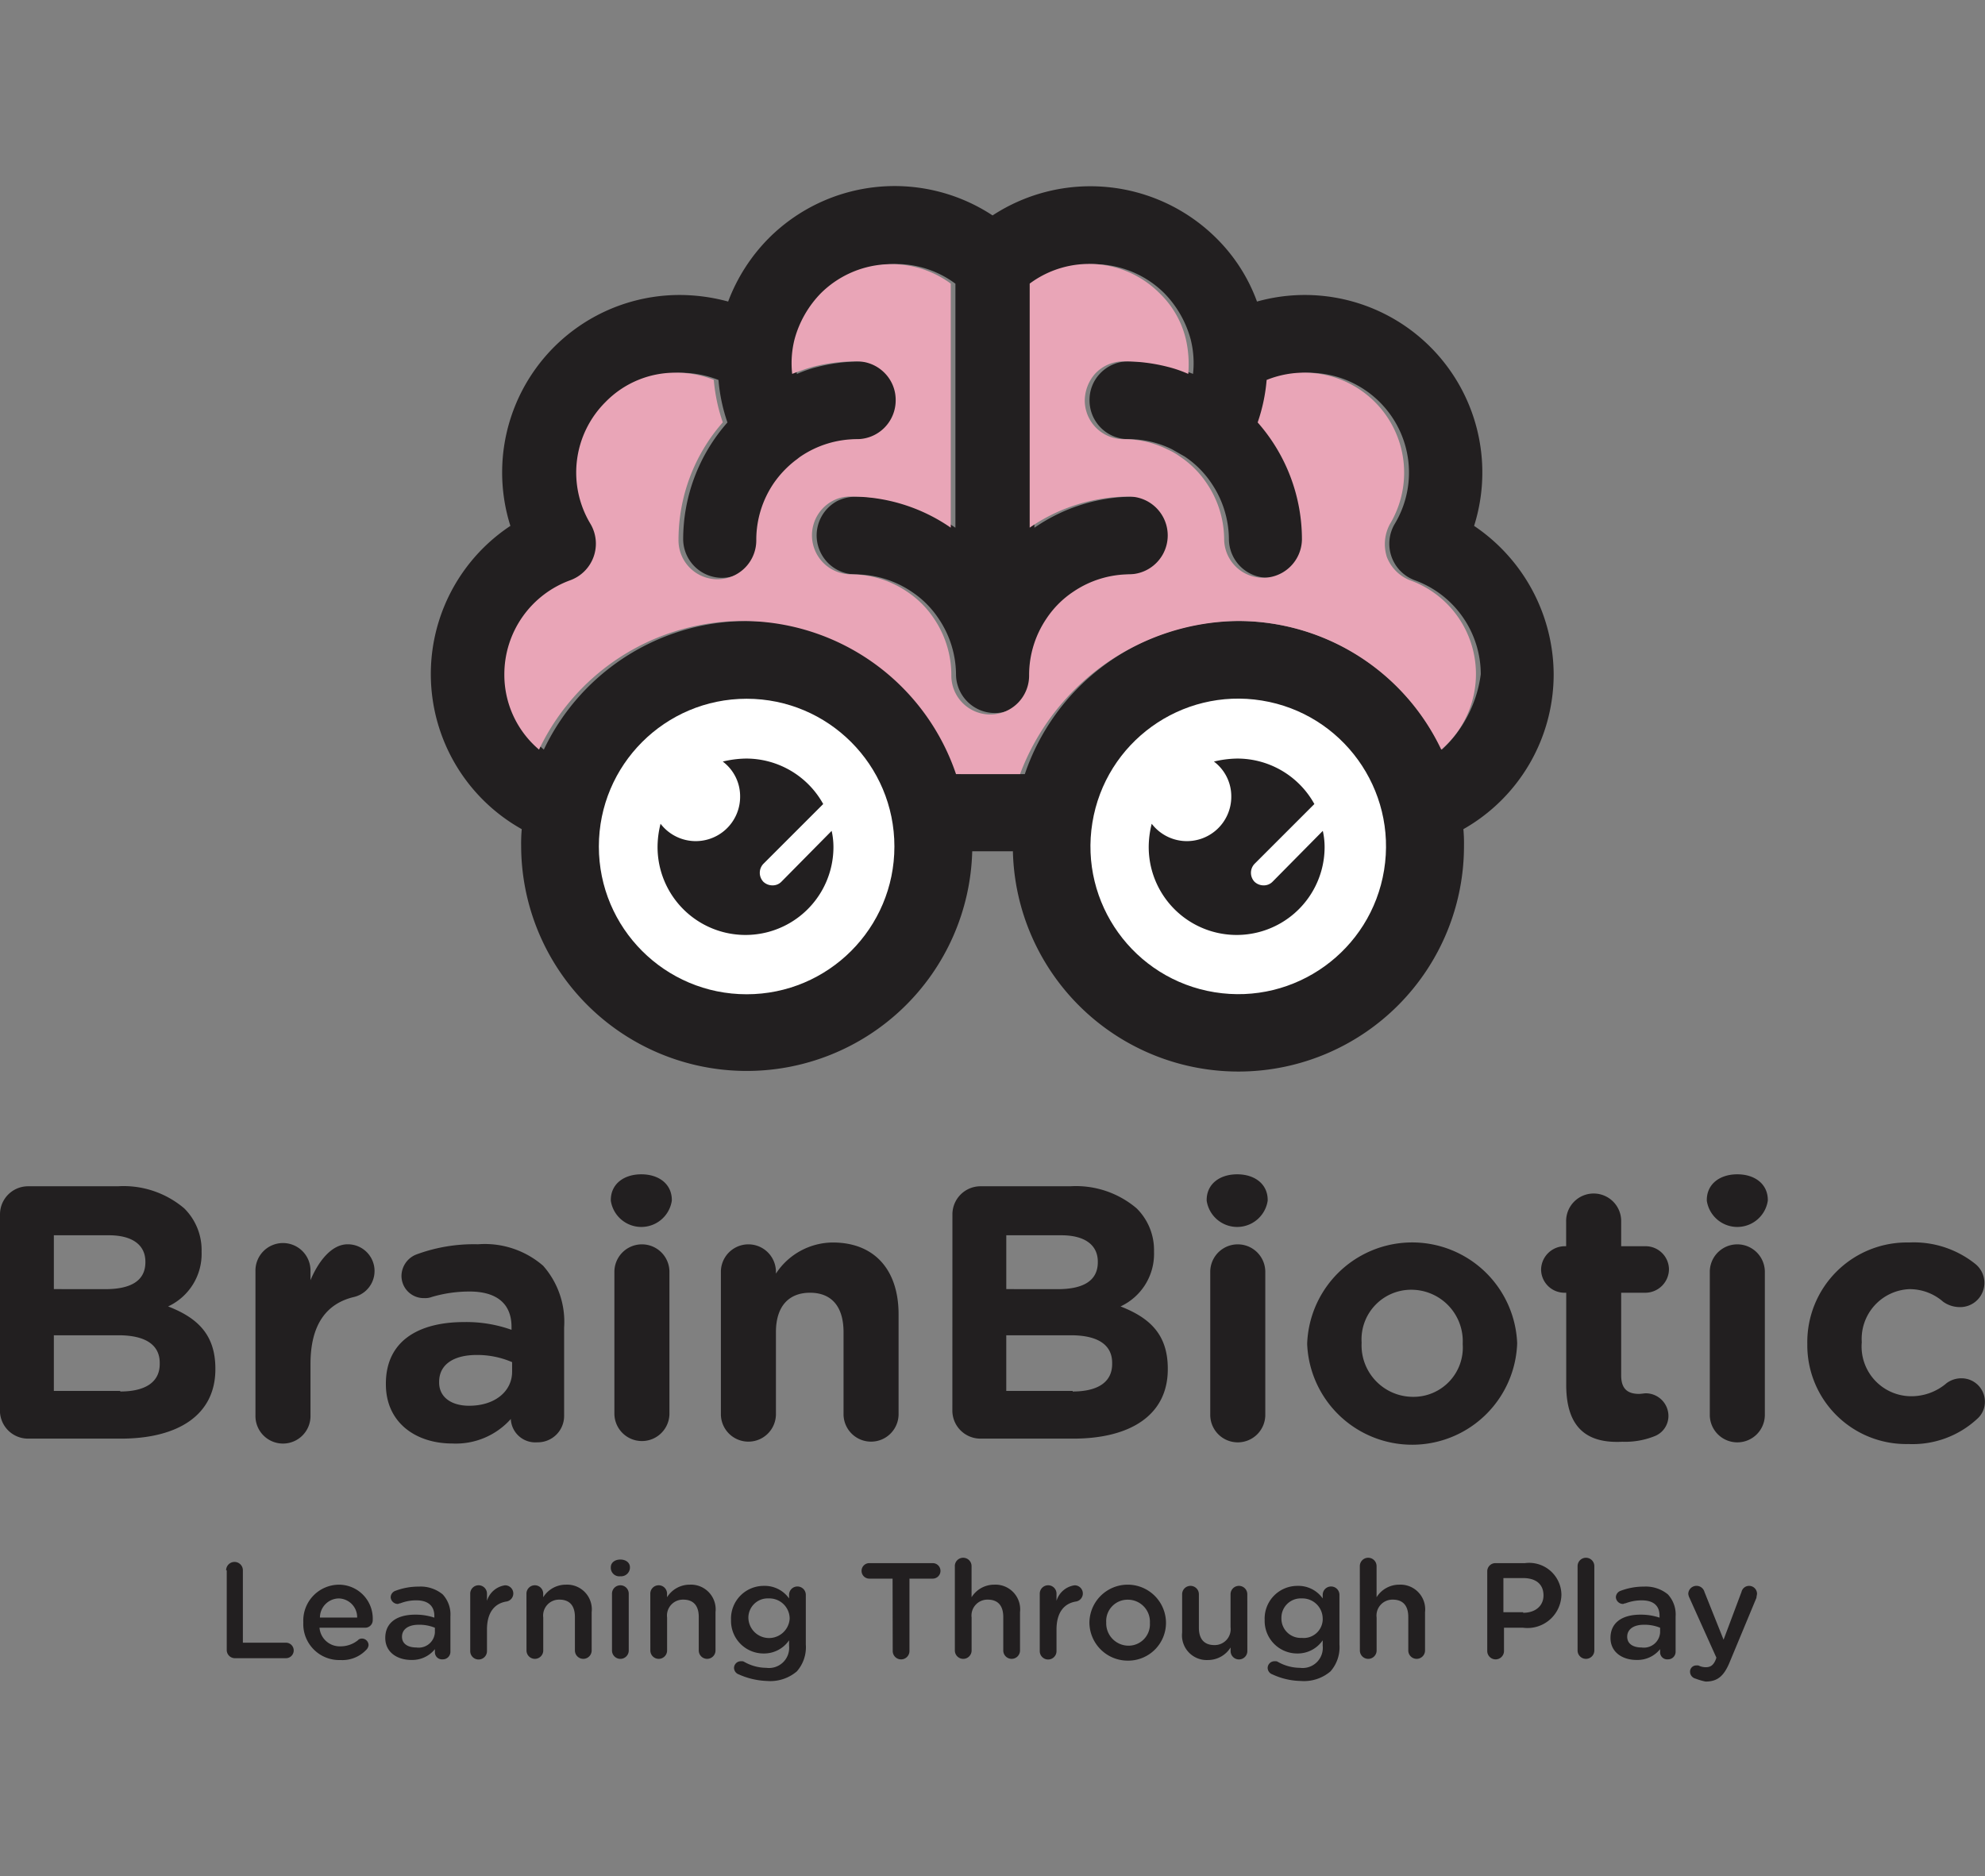 <svg xmlns="http://www.w3.org/2000/svg" width="128.001" height="121" viewBox="0 0 128.001 121">
  <rect x="0" y="0" width="128.001" height="121" fill="#808080" stroke="none"/>
  <g id="Logo" transform="translate(13996 15694)">
    <rect id="Logo-2" data-name="Logo" width="128" height="121" transform="translate(-13996 -15694)" fill="none"/>
    <g id="Group_75747" data-name="Group 75747" transform="translate(6916.879 -22821.271)">
      <g id="Group_31651" data-name="Group 31651" transform="translate(-20885.102 7139.271)">
        <g id="Group_31650" data-name="Group 31650" transform="translate(0 0)">
          <path id="Path_46491" data-name="Path 46491" d="M400.11,260.775a11.609,11.609,0,0,0-5.131-9.567,11.445,11.445,0,0,0-14-14.467,11.083,11.083,0,0,0-2.623-4.089,11.521,11.521,0,0,0-14.428-1.466,11.476,11.476,0,0,0-14.428,1.466,11.594,11.594,0,0,0-2.623,4.089,11.976,11.976,0,0,0-3.125-.424,11.444,11.444,0,0,0-10.917,14.891,11.464,11.464,0,0,0,.733,19.559,10.093,10.093,0,0,0-.039,1.08,14.546,14.546,0,0,0,29.087.347h2.623a14.546,14.546,0,0,0,29.088-.347,9.77,9.77,0,0,0-.039-1.08A11.484,11.484,0,0,0,400.11,260.775Zm-7.214,4.861a14.53,14.53,0,0,0-26.888,1.582H361.88a14.53,14.53,0,0,0-26.888-1.582A6.426,6.426,0,0,1,337,254.718a2.626,2.626,0,0,0,1.5-1.5,2.717,2.717,0,0,0-.193-2.122,6.471,6.471,0,0,1,.964-7.87,6.328,6.328,0,0,1,4.552-1.89,6.484,6.484,0,0,1,2.43.463,11.187,11.187,0,0,0,.579,2.739,11.4,11.4,0,0,0-2.855,7.561,2.508,2.508,0,0,0,5.015,0,6.5,6.5,0,0,1,1.119-3.626,5.871,5.871,0,0,1,1.427-1.5c.116-.077.193-.154.309-.232a6.5,6.5,0,0,1,3.626-1.119,2.5,2.5,0,0,0,2.508-2.508,2.651,2.651,0,0,0-.656-1.7,2.5,2.5,0,0,0-1.852-.81,11.266,11.266,0,0,0-2.816.347,7.966,7.966,0,0,0-1.35.463,7.306,7.306,0,0,1,.154-2.237,6.074,6.074,0,0,1,1.7-2.971,6.411,6.411,0,0,1,8.371-.617v15.74a11.284,11.284,0,0,0-6.442-2.006,2.835,2.835,0,0,0-1.157.27,2.516,2.516,0,0,0,1.157,4.745,6.5,6.5,0,0,1,3.626,1.119,6.2,6.2,0,0,1,1.736,1.736,6.5,6.5,0,0,1,1.119,3.626,2.508,2.508,0,0,0,5.015,0,6.5,6.5,0,0,1,1.119-3.626,6.2,6.2,0,0,1,1.736-1.736,6.5,6.5,0,0,1,3.626-1.119,2.508,2.508,0,1,0,0-5.015,11.284,11.284,0,0,0-6.442,2.006v-15.74A6.457,6.457,0,0,1,375,236.2a6.791,6.791,0,0,1,1.7,2.97,6.271,6.271,0,0,1,.154,2.237,13.888,13.888,0,0,0-1.35-.463,11.266,11.266,0,0,0-2.816-.347,2.505,2.505,0,0,0-1.852.81,2.459,2.459,0,0,0-.656,1.7,2.5,2.5,0,0,0,2.508,2.508,6.3,6.3,0,0,1,2.816.656l.81.463a6.2,6.2,0,0,1,1.736,1.736,6.5,6.5,0,0,1,1.119,3.626,2.508,2.508,0,0,0,5.015,0,11.474,11.474,0,0,0-2.855-7.561,11.2,11.2,0,0,0,.579-2.739,6.485,6.485,0,0,1,6.982,1.427,6.417,6.417,0,0,1,.964,7.87,2.51,2.51,0,0,0,1.312,3.626,6.456,6.456,0,0,1,4.243,6.057A8.028,8.028,0,0,1,392.9,265.636Z" transform="translate(-327.7 -229.293)" fill="#221f20"/>
          <circle id="Ellipse_526" data-name="Ellipse 526" cx="9.529" cy="9.529" r="9.529" transform="translate(10.84 33.064)" fill="#fff"/>
          <circle id="Ellipse_527" data-name="Ellipse 527" cx="9.529" cy="9.529" r="9.529" transform="translate(41.137 50.465) rotate(-80.782)" fill="#fff"/>
          <path id="Path_46492" data-name="Path 46492" d="M387.3,265.336a14.509,14.509,0,0,1,13.116,8.294,6.426,6.426,0,0,0-2.006-10.917,2.626,2.626,0,0,1-1.5-1.5,2.718,2.718,0,0,1,.193-2.122,6.45,6.45,0,0,0-7.947-9.3,11.188,11.188,0,0,1-.579,2.739,11.4,11.4,0,0,1,2.855,7.561,2.508,2.508,0,0,1-5.015,0,6.5,6.5,0,0,0-1.119-3.626,6.2,6.2,0,0,0-1.736-1.736,4.349,4.349,0,0,0-.81-.463,6.3,6.3,0,0,0-2.816-.656,2.5,2.5,0,0,1-2.508-2.508,2.65,2.65,0,0,1,.656-1.7,2.5,2.5,0,0,1,1.852-.81,11.27,11.27,0,0,1,2.816.347,7.964,7.964,0,0,1,1.35.463,7.308,7.308,0,0,0-.154-2.238,6.075,6.075,0,0,0-1.7-2.97,6.412,6.412,0,0,0-8.371-.617v15.74a11.284,11.284,0,0,1,6.443-2.006,2.508,2.508,0,0,1,0,5.015,6.5,6.5,0,0,0-3.626,1.119,6.2,6.2,0,0,0-1.736,1.736,6.5,6.5,0,0,0-1.119,3.626,2.508,2.508,0,1,1-5.015,0,6.5,6.5,0,0,0-1.119-3.626,6.2,6.2,0,0,0-1.736-1.736,6.5,6.5,0,0,0-3.626-1.119,2.516,2.516,0,0,1-1.157-4.745,2.33,2.33,0,0,1,1.157-.27,11.284,11.284,0,0,1,6.443,2.006v-15.74a6.457,6.457,0,0,0-8.371.617,6.792,6.792,0,0,0-1.7,2.97,6.272,6.272,0,0,0-.154,2.237,13.877,13.877,0,0,1,1.35-.463,11.269,11.269,0,0,1,2.816-.347,2.5,2.5,0,0,1,1.852.81,2.459,2.459,0,0,1,.656,1.7,2.5,2.5,0,0,1-2.508,2.508,6.5,6.5,0,0,0-3.626,1.119c-.116.077-.193.154-.309.232a6.611,6.611,0,0,0-1.427,1.5,6.5,6.5,0,0,0-1.119,3.626,2.508,2.508,0,1,1-5.015,0,11.474,11.474,0,0,1,2.855-7.561,11.182,11.182,0,0,1-.579-2.739,6.482,6.482,0,0,0-2.43-.463,6.264,6.264,0,0,0-4.552,1.89,6.418,6.418,0,0,0-.965,7.87,2.51,2.51,0,0,1-1.312,3.626A6.456,6.456,0,0,0,340,268.769a6.32,6.32,0,0,0,2.237,4.861,14.53,14.53,0,0,1,26.889,1.582h4.128A15.21,15.21,0,0,1,387.3,265.336Z" transform="translate(-335.255 -237.287)" fill="#e9a5b7"/>
          <g id="Group_31649" data-name="Group 31649" transform="translate(14.621 36.921)">
            <path id="Path_46493" data-name="Path 46493" d="M373.586,332.947a.785.785,0,0,1-.579.231.851.851,0,0,1-.579-.231.839.839,0,0,1,0-1.157l3.858-3.858A5.681,5.681,0,0,0,371.309,325a6.707,6.707,0,0,0-1.5.193,2.8,2.8,0,0,1,1.119,2.276,2.861,2.861,0,0,1-5.131,1.736,6.174,6.174,0,0,0-.193,1.5,5.671,5.671,0,0,0,11.342,0,4.781,4.781,0,0,0-.116-1.042Z" transform="translate(-365.6 -325)" fill="#221f20"/>
            <path id="Path_46494" data-name="Path 46494" d="M455.685,332.947a.785.785,0,0,1-.578.231.85.85,0,0,1-.579-.231.839.839,0,0,1,0-1.157l3.858-3.858A5.681,5.681,0,0,0,453.409,325a6.707,6.707,0,0,0-1.5.193,2.8,2.8,0,0,1,1.119,2.276,2.861,2.861,0,0,1-5.131,1.736,6.174,6.174,0,0,0-.193,1.5,5.671,5.671,0,0,0,11.342,0,4.8,4.8,0,0,0-.116-1.042Z" transform="translate(-416.028 -325)" fill="#221f20"/>
          </g>
        </g>
      </g>
      <g id="Group_31652" data-name="Group 31652" transform="translate(-20912.879 7203.004)">
        <path id="Path_46495" data-name="Path 46495" d="M255.7,398.313a1.811,1.811,0,0,1,1.813-1.813H263.3a6.033,6.033,0,0,1,4.282,1.427A3.78,3.78,0,0,1,268.7,400.7v.039a3.736,3.736,0,0,1-2.16,3.51c1.89.733,3.048,1.813,3.048,4.012v.039c0,2.97-2.43,4.475-6.1,4.475h-5.979a1.811,1.811,0,0,1-1.813-1.813Zm6.79,4.822c1.582,0,2.585-.5,2.585-1.736v-.039c0-1.08-.849-1.7-2.353-1.7h-3.549v3.472Zm.964,6.6c1.582,0,2.546-.579,2.546-1.774v-.077c0-1.08-.81-1.775-2.662-1.775h-4.166v3.588h4.282Z" transform="translate(-255.7 -395.728)" fill="#221f20"/>
        <path id="Path_46496" data-name="Path 46496" d="M298.4,407.875a1.775,1.775,0,1,1,3.549,0v.579c.5-1.2,1.35-2.315,2.392-2.315a1.722,1.722,0,0,1,.424,3.395c-1.813.424-2.816,1.813-2.816,4.321v3.318a1.775,1.775,0,1,1-3.549,0Z" transform="translate(-281.927 -401.625)" fill="#221f20"/>
        <path id="Path_46497" data-name="Path 46497" d="M320.2,415.227v-.039c0-2.739,2.083-3.973,5.054-3.973a8.675,8.675,0,0,1,3.048.5v-.193c0-1.466-.926-2.276-2.7-2.276a8.55,8.55,0,0,0-2.43.347,1.225,1.225,0,0,1-.5.077,1.433,1.433,0,0,1-1.466-1.427,1.5,1.5,0,0,1,.965-1.389,10.686,10.686,0,0,1,3.973-.656,5.736,5.736,0,0,1,4.2,1.389,5.461,5.461,0,0,1,1.35,3.974v5.709a1.7,1.7,0,0,1-1.736,1.7,1.579,1.579,0,0,1-1.7-1.466v-.039a4.748,4.748,0,0,1-3.781,1.582C322.129,419.046,320.2,417.7,320.2,415.227Zm8.14-.81V413.8a5.684,5.684,0,0,0-2.276-.463c-1.5,0-2.43.617-2.43,1.736v.039c0,.964.81,1.5,1.929,1.5C327.221,416.616,328.34,415.69,328.34,414.417Z" transform="translate(-295.317 -401.686)" fill="#221f20"/>
        <path id="Path_46498" data-name="Path 46498" d="M357.8,396.159c0-1.042.849-1.659,1.967-1.659s1.967.617,1.967,1.659v.039a1.989,1.989,0,0,1-3.935,0Zm.231,4.591a1.775,1.775,0,0,1,3.549,0v9.22a1.775,1.775,0,0,1-3.549,0Z" transform="translate(-318.412 -394.5)" fill="#221f20"/>
        <path id="Path_46499" data-name="Path 46499" d="M376.2,407.752a1.775,1.775,0,0,1,3.549,0v.154a4.415,4.415,0,0,1,3.665-2.006c2.7,0,4.244,1.775,4.244,4.629v6.481a1.775,1.775,0,0,1-3.549,0v-5.324c0-1.7-.81-2.546-2.16-2.546s-2.2.849-2.2,2.546v5.324a1.775,1.775,0,0,1-3.549,0Z" transform="translate(-329.714 -401.502)" fill="#221f20"/>
        <path id="Path_46500" data-name="Path 46500" d="M414.9,398.313a1.811,1.811,0,0,1,1.813-1.813H422.5a6.033,6.033,0,0,1,4.282,1.427A3.78,3.78,0,0,1,427.9,400.7v.039a3.736,3.736,0,0,1-2.16,3.51c1.89.733,3.048,1.813,3.048,4.012v.039c0,2.97-2.43,4.475-6.1,4.475h-5.979a1.811,1.811,0,0,1-1.813-1.813Zm6.79,4.822c1.582,0,2.585-.5,2.585-1.736v-.039c0-1.08-.849-1.7-2.353-1.7h-3.549v3.472Zm.964,6.6c1.582,0,2.546-.579,2.546-1.774v-.077c0-1.08-.81-1.775-2.662-1.775h-4.166v3.588h4.282Z" transform="translate(-353.484 -395.728)" fill="#221f20"/>
        <path id="Path_46501" data-name="Path 46501" d="M457.4,396.159c0-1.042.849-1.659,1.967-1.659s1.968.617,1.968,1.659v.039a1.989,1.989,0,0,1-3.935,0Zm.231,4.591a1.775,1.775,0,0,1,3.549,0v9.22a1.775,1.775,0,1,1-3.549,0Z" transform="translate(-379.589 -394.5)" fill="#221f20"/>
        <path id="Path_46502" data-name="Path 46502" d="M474.2,412.458v-.039a6.776,6.776,0,0,1,13.541-.039v.039a6.776,6.776,0,0,1-13.541.039Zm10.03,0v-.039a3.32,3.32,0,0,0-3.279-3.472,3.2,3.2,0,0,0-3.241,3.395v.039a3.32,3.32,0,0,0,3.279,3.472A3.179,3.179,0,0,0,484.23,412.458Z" transform="translate(-389.908 -401.502)" fill="#221f20"/>
        <path id="Path_46503" data-name="Path 46503" d="M514.92,410.106v-5.941H514.8a1.507,1.507,0,0,1-1.5-1.5,1.532,1.532,0,0,1,1.5-1.5h.115v-1.582a1.775,1.775,0,1,1,3.549,0v1.582h1.582a1.507,1.507,0,0,1,1.5,1.5,1.532,1.532,0,0,1-1.5,1.5h-1.582v5.324c0,.81.347,1.2,1.158,1.2.115,0,.347-.039.424-.039a1.466,1.466,0,0,1,1.466,1.466,1.4,1.4,0,0,1-.926,1.312,5.069,5.069,0,0,1-2.045.347C516.386,413.887,514.92,413,514.92,410.106Z" transform="translate(-413.924 -396.527)" fill="#221f20"/>
        <path id="Path_46504" data-name="Path 46504" d="M541,396.159c0-1.042.849-1.659,1.967-1.659s1.967.617,1.967,1.659v.039a1.989,1.989,0,0,1-3.935,0Zm.193,4.591a1.775,1.775,0,0,1,3.549,0v9.22a1.775,1.775,0,1,1-3.549,0Z" transform="translate(-430.938 -394.5)" fill="#221f20"/>
        <path id="Path_46505" data-name="Path 46505" d="M557.8,412.458v-.039a6.424,6.424,0,0,1,6.558-6.52,6.34,6.34,0,0,1,4.282,1.389,1.564,1.564,0,0,1-1.041,2.778,1.847,1.847,0,0,1-1.042-.347,3.275,3.275,0,0,0-2.2-.81,3.213,3.213,0,0,0-3.047,3.395v.039a3.209,3.209,0,0,0,3.163,3.472,3.487,3.487,0,0,0,2.314-.849,1.589,1.589,0,0,1,.964-.308,1.506,1.506,0,0,1,1.5,1.5,1.456,1.456,0,0,1-.5,1.119,6.131,6.131,0,0,1-4.437,1.62A6.375,6.375,0,0,1,557.8,412.458Z" transform="translate(-441.257 -401.502)" fill="#221f20"/>
      </g>
      <g id="Group_31654" data-name="Group 31654" transform="translate(-20898.297 7227.733)">
        <g id="Group_31653" data-name="Group 31653" transform="translate(0 0)">
          <path id="Path_46506" data-name="Path 46506" d="M293.5,459.84a.54.54,0,0,1,1.08,0v4.668h2.778a.5.5,0,0,1,0,1h-3.279a.527.527,0,0,1-.54-.54V459.84Z" transform="translate(-293.5 -459.03)" fill="#221f20"/>
          <path id="Path_46507" data-name="Path 46507" d="M308.792,467.961a2.32,2.32,0,0,1-2.392-2.43h0a2.317,2.317,0,0,1,2.276-2.43,2.184,2.184,0,0,1,2.2,2.276.486.486,0,0,1-.5.5h-2.932a1.308,1.308,0,0,0,1.35,1.2,1.782,1.782,0,0,0,1.119-.386.35.35,0,0,1,.27-.116.428.428,0,0,1,.424.424.475.475,0,0,1-.154.309A2.119,2.119,0,0,1,308.792,467.961Zm1.08-2.739a1.211,1.211,0,0,0-1.2-1.234,1.235,1.235,0,0,0-1.2,1.234Z" transform="translate(-301.423 -461.364)" fill="#221f20"/>
          <path id="Path_46508" data-name="Path 46508" d="M320.1,466.718h0c0-1,.771-1.5,1.929-1.5a3.768,3.768,0,0,1,1.235.193v-.116c0-.656-.424-1-1.157-1a2.791,2.791,0,0,0-1.042.193c-.077,0-.116.039-.154.039a.463.463,0,0,1-.463-.424.452.452,0,0,1,.309-.424,4.2,4.2,0,0,1,1.5-.27,2.241,2.241,0,0,1,1.543.5,1.9,1.9,0,0,1,.5,1.427V467.6a.486.486,0,0,1-.5.5.457.457,0,0,1-.5-.463v-.193a1.872,1.872,0,0,1-1.5.695C320.871,468.145,320.1,467.643,320.1,466.718Zm3.2-.347v-.309a2.643,2.643,0,0,0-1.042-.193c-.694,0-1.08.309-1.08.772h0c0,.463.386.694.926.694A1.047,1.047,0,0,0,323.3,466.37Z" transform="translate(-309.838 -461.548)" fill="#221f20"/>
          <path id="Path_46509" data-name="Path 46509" d="M334.3,463.74a.54.54,0,1,1,1.08,0v.463a1.427,1.427,0,0,1,1.157-1,.526.526,0,0,1,.116,1.042c-.771.116-1.273.694-1.273,1.813v1.389a.54.54,0,0,1-1.08,0Z" transform="translate(-318.56 -461.425)" fill="#221f20"/>
          <path id="Path_46510" data-name="Path 46510" d="M343.7,463.679a.54.54,0,1,1,1.08,0v.231a1.722,1.722,0,0,1,1.466-.81,1.593,1.593,0,0,1,1.659,1.775v2.469a.54.54,0,1,1-1.08,0v-2.16c0-.733-.347-1.119-1-1.119a1.027,1.027,0,0,0-1.042,1.157v2.122a.54.54,0,1,1-1.08,0Z" transform="translate(-324.334 -461.364)" fill="#221f20"/>
          <path id="Path_46511" data-name="Path 46511" d="M357.8,459.4c0-.309.27-.5.617-.5s.617.193.617.5v.039a.572.572,0,0,1-.617.54.549.549,0,0,1-.617-.54Zm.077,1.7a.54.54,0,1,1,1.08,0v3.665a.54.54,0,0,1-1.08,0Z" transform="translate(-332.995 -458.784)" fill="#221f20"/>
          <path id="Path_46512" data-name="Path 46512" d="M364.4,463.679a.54.54,0,1,1,1.08,0v.231a1.722,1.722,0,0,1,1.466-.81,1.593,1.593,0,0,1,1.659,1.775v2.469a.54.54,0,1,1-1.08,0v-2.16c0-.733-.347-1.119-1-1.119a1.027,1.027,0,0,0-1.042,1.157v2.122a.54.54,0,1,1-1.08,0Z" transform="translate(-337.048 -461.364)" fill="#221f20"/>
          <path id="Path_46513" data-name="Path 46513" d="M378.4,469.01a.451.451,0,0,1-.309-.424.438.438,0,0,1,.463-.424.29.29,0,0,1,.193.038,2.918,2.918,0,0,0,1.427.386,1.3,1.3,0,0,0,1.466-1.427v-.347a1.954,1.954,0,0,1-1.62.849,2.1,2.1,0,0,1-2.122-2.16h0a2.109,2.109,0,0,1,2.122-2.2,1.917,1.917,0,0,1,1.62.81v-.231a.54.54,0,0,1,1.08,0v3.2a2.358,2.358,0,0,1-.579,1.736,2.638,2.638,0,0,1-1.929.617A4.8,4.8,0,0,1,378.4,469.01Zm3.279-3.588h0a1.309,1.309,0,0,0-1.35-1.312,1.246,1.246,0,0,0-1.312,1.273h0a1.333,1.333,0,0,0,2.662.039Z" transform="translate(-345.34 -461.487)" fill="#221f20"/>
          <path id="Path_46514" data-name="Path 46514" d="M401.706,460.5h-1.5a.5.5,0,0,1,0-1h4.089a.5.5,0,1,1,0,1h-1.5v4.668a.54.54,0,0,1-1.08,0Z" transform="translate(-358.731 -459.153)" fill="#221f20"/>
          <path id="Path_46515" data-name="Path 46515" d="M415.3,459.14a.54.54,0,0,1,1.08,0v2.006a1.722,1.722,0,0,1,1.466-.81,1.593,1.593,0,0,1,1.659,1.775v2.469a.54.54,0,0,1-1.08,0v-2.16c0-.733-.347-1.119-1-1.119a1.027,1.027,0,0,0-1.042,1.158v2.122a.54.54,0,0,1-1.08,0v-5.44Z" transform="translate(-368.312 -458.6)" fill="#221f20"/>
          <path id="Path_46516" data-name="Path 46516" d="M429.5,463.74a.54.54,0,1,1,1.08,0v.463a1.427,1.427,0,0,1,1.157-1,.526.526,0,0,1,.116,1.042c-.771.116-1.273.694-1.273,1.813v1.389a.54.54,0,0,1-1.08,0Z" transform="translate(-377.034 -461.425)" fill="#221f20"/>
          <path id="Path_46517" data-name="Path 46517" d="M437.8,465.63h0a2.469,2.469,0,0,1,4.938,0h0a2.438,2.438,0,0,1-2.508,2.43A2.47,2.47,0,0,1,437.8,465.63Zm3.9,0h0a1.42,1.42,0,0,0-1.427-1.5,1.378,1.378,0,0,0-1.389,1.466h0a1.442,1.442,0,0,0,1.427,1.5A1.378,1.378,0,0,0,441.7,465.63Z" transform="translate(-382.132 -461.425)" fill="#221f20"/>
          <path id="Path_46518" data-name="Path 46518" d="M457.505,467.505a.54.54,0,0,1-1.08,0v-.232a1.722,1.722,0,0,1-1.466.81,1.593,1.593,0,0,1-1.659-1.775V463.84a.54.54,0,0,1,1.08,0V466c0,.733.347,1.119,1,1.119a1.027,1.027,0,0,0,1.042-1.157V463.84a.54.54,0,1,1,1.08,0Z" transform="translate(-391.653 -461.487)" fill="#221f20"/>
          <path id="Path_46519" data-name="Path 46519" d="M467.6,469.01a.451.451,0,0,1-.309-.424.438.438,0,0,1,.463-.424.29.29,0,0,1,.193.038,2.917,2.917,0,0,0,1.427.386,1.3,1.3,0,0,0,1.466-1.427v-.347a1.954,1.954,0,0,1-1.62.849,2.1,2.1,0,0,1-2.122-2.16h0a2.109,2.109,0,0,1,2.122-2.2,1.917,1.917,0,0,1,1.62.81v-.231a.54.54,0,0,1,1.08,0v3.2a2.357,2.357,0,0,1-.578,1.736,2.638,2.638,0,0,1-1.929.617A4.482,4.482,0,0,1,467.6,469.01Zm3.24-3.588h0a1.309,1.309,0,0,0-1.35-1.312,1.246,1.246,0,0,0-1.312,1.273h0a1.246,1.246,0,0,0,1.312,1.273A1.226,1.226,0,0,0,470.842,465.422Z" transform="translate(-400.129 -461.487)" fill="#221f20"/>
          <path id="Path_46520" data-name="Path 46520" d="M483,459.14a.54.54,0,0,1,1.08,0v2.006a1.722,1.722,0,0,1,1.466-.81,1.593,1.593,0,0,1,1.659,1.775v2.469a.54.54,0,0,1-1.08,0v-2.16c0-.733-.347-1.119-1-1.119a1.027,1.027,0,0,0-1.042,1.158v2.122a.54.54,0,0,1-1.08,0Z" transform="translate(-409.895 -458.6)" fill="#221f20"/>
          <path id="Path_46521" data-name="Path 46521" d="M504.3,460.04a.527.527,0,0,1,.54-.54h1.89a2.08,2.08,0,0,1,2.353,2.045h0a2.189,2.189,0,0,1-2.469,2.122H505.38v1.5a.54.54,0,1,1-1.08,0Zm2.315,2.662c.81,0,1.312-.463,1.312-1.119h0c0-.733-.5-1.119-1.312-1.119h-1.273v2.2h1.273Z" transform="translate(-422.978 -459.153)" fill="#221f20"/>
          <path id="Path_46522" data-name="Path 46522" d="M519.4,459.14a.54.54,0,0,1,1.08,0v5.44a.54.54,0,0,1-1.08,0Z" transform="translate(-432.253 -458.6)" fill="#221f20"/>
          <path id="Path_46523" data-name="Path 46523" d="M524.9,466.718h0c0-1,.772-1.5,1.929-1.5a3.768,3.768,0,0,1,1.234.193v-.116c0-.656-.386-1-1.157-1a2.949,2.949,0,0,0-1.042.193c-.077,0-.115.039-.154.039a.463.463,0,0,1-.463-.424.452.452,0,0,1,.309-.424,4.2,4.2,0,0,1,1.5-.27,2.24,2.24,0,0,1,1.543.5,1.9,1.9,0,0,1,.5,1.427V467.6a.486.486,0,0,1-.5.5.457.457,0,0,1-.5-.463v-.193a1.872,1.872,0,0,1-1.5.695C525.672,468.145,524.9,467.643,524.9,466.718Zm3.2-.347v-.309a2.644,2.644,0,0,0-1.042-.193c-.694,0-1.08.309-1.08.772h0c0,.463.386.694.926.694A1.047,1.047,0,0,0,528.1,466.37Z" transform="translate(-435.631 -461.548)" fill="#221f20"/>
          <path id="Path_46524" data-name="Path 46524" d="M538.363,469.28a.459.459,0,0,1-.347-.424.4.4,0,0,1,.424-.424.29.29,0,0,1,.193.038,1.139,1.139,0,0,0,.386.077c.309,0,.5-.116.656-.5l.039-.116-1.736-3.858a.718.718,0,0,1-.077-.27.531.531,0,0,1,1.042-.116l1.234,3.086,1.157-3.086a.5.5,0,0,1,.5-.386.511.511,0,0,1,.5.5c0,.077-.038.193-.038.27l-1.7,4.089c-.385.964-.81,1.312-1.582,1.312A4.216,4.216,0,0,1,538.363,469.28Z" transform="translate(-443.616 -461.487)" fill="#221f20"/>
        </g>
      </g>
    </g>
  </g>
</svg>
